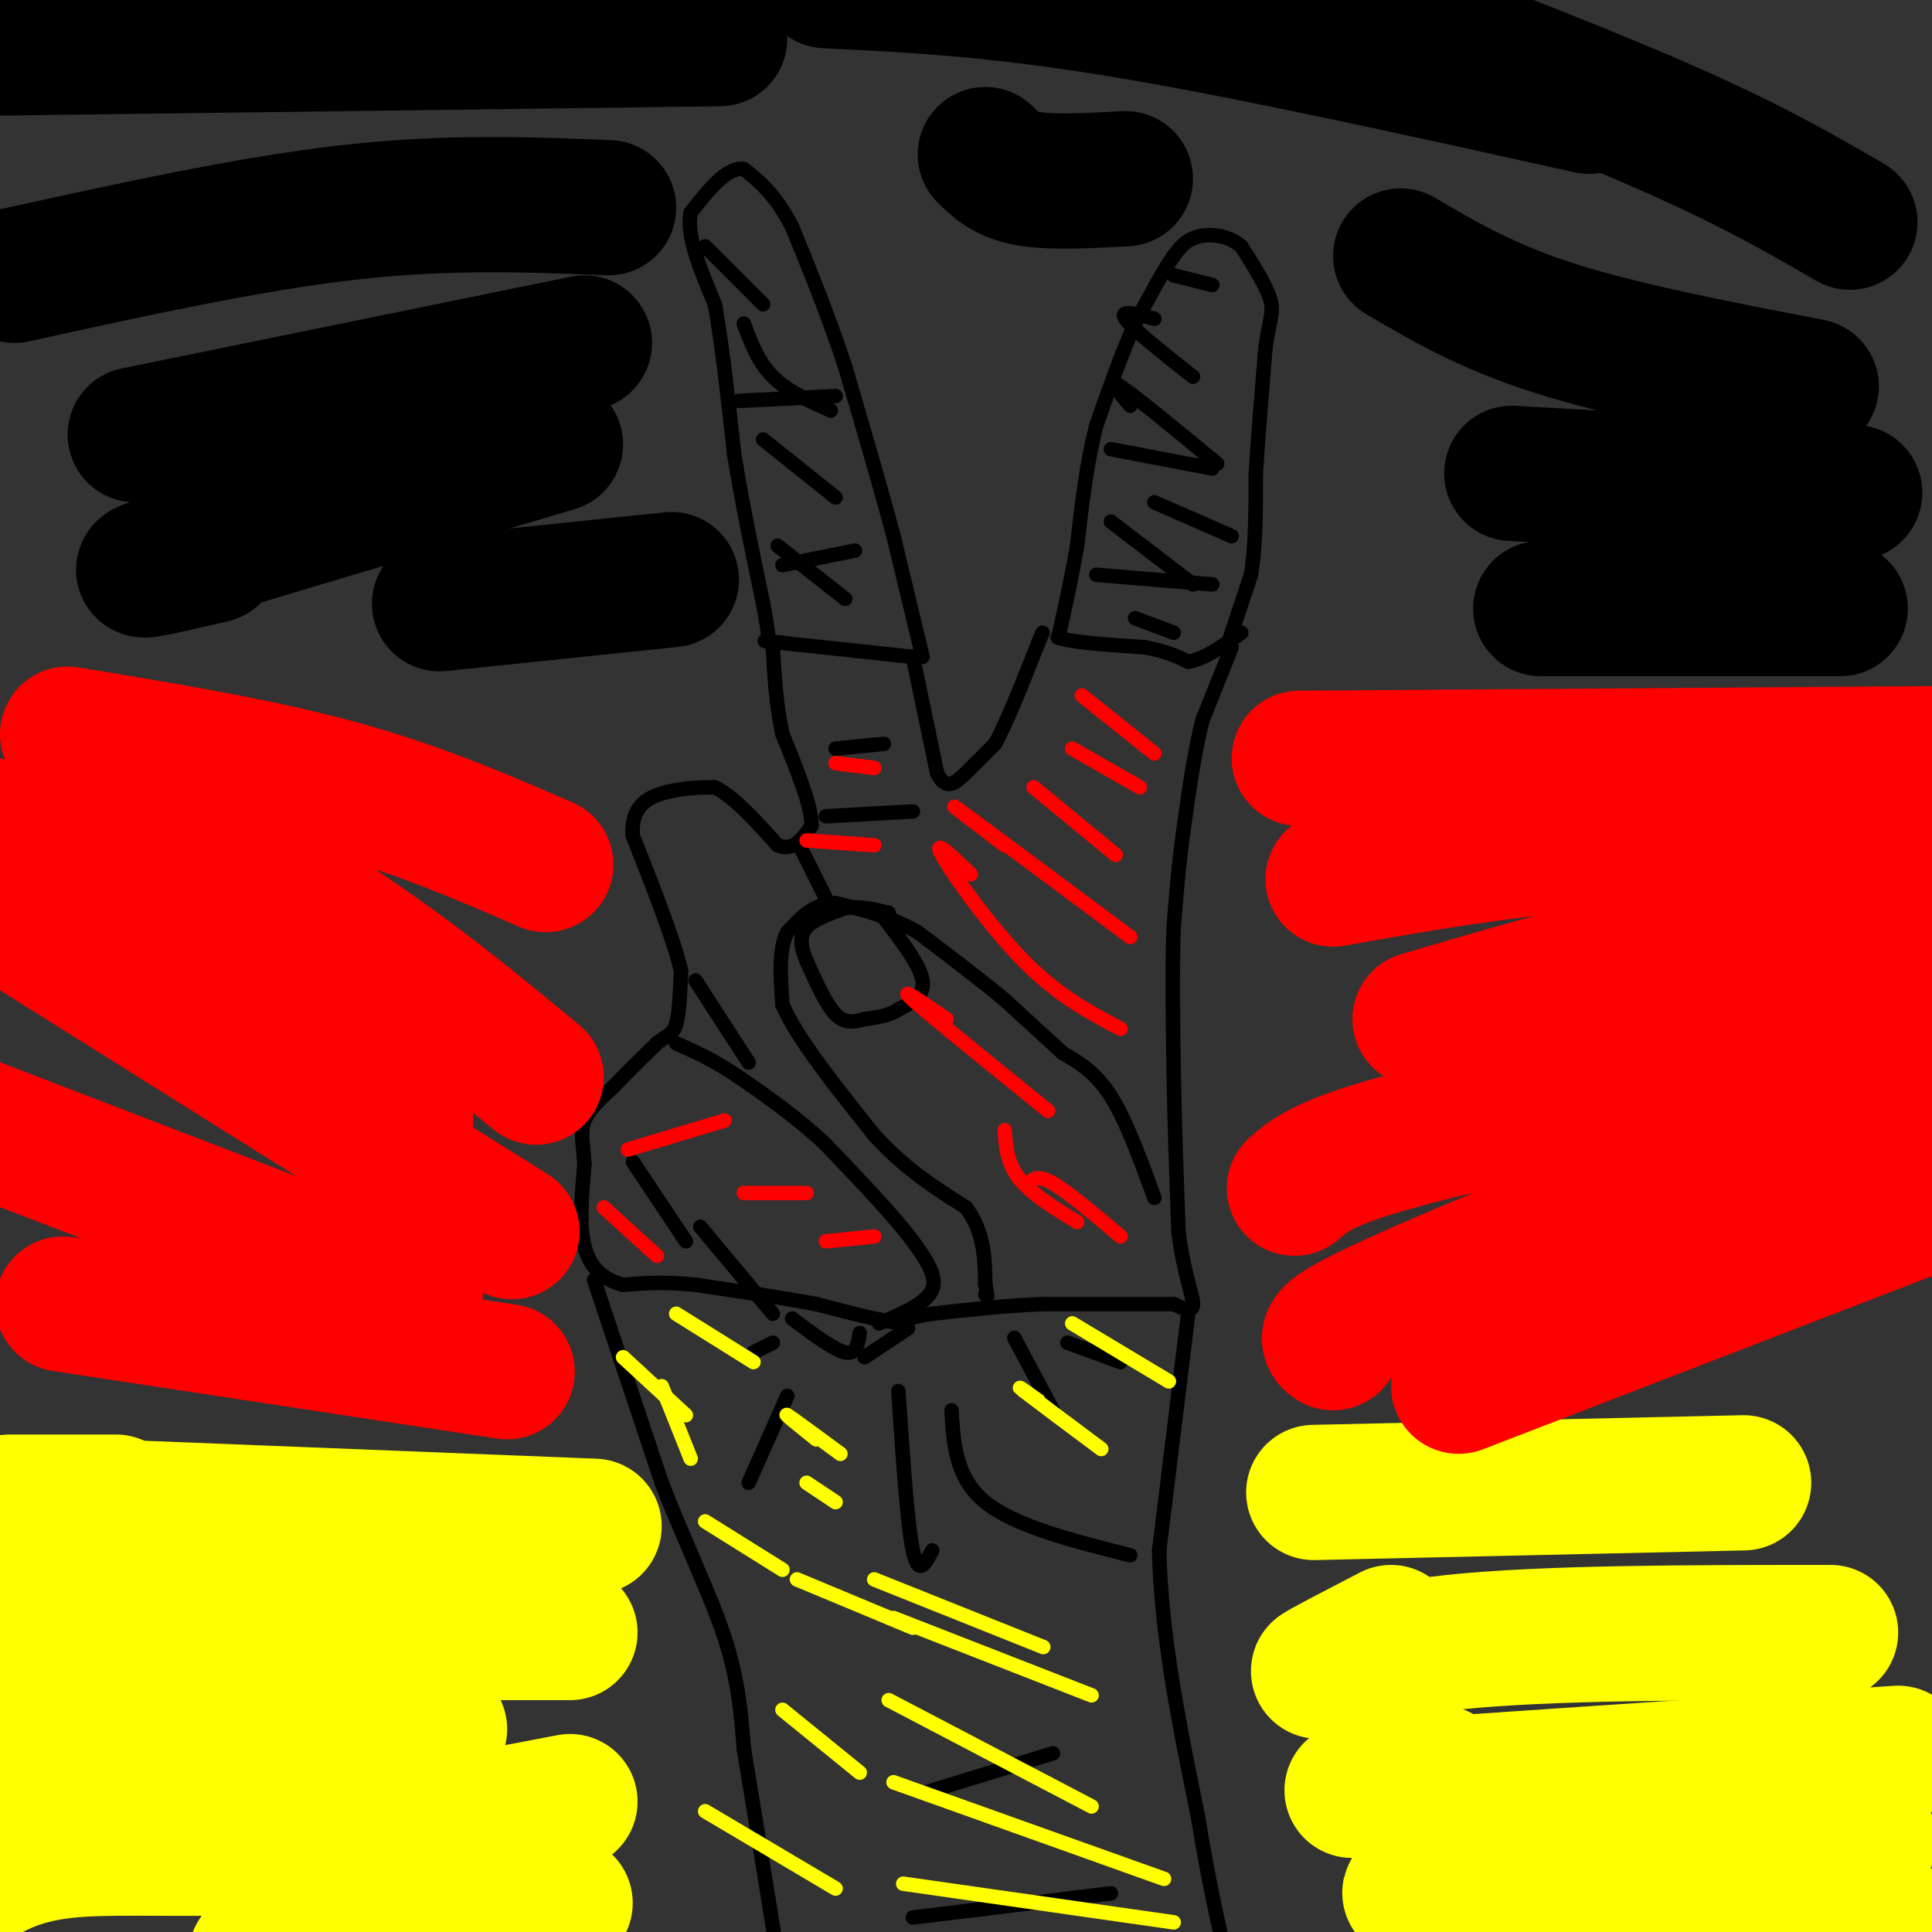 <svg viewBox='0 0 400 400' version='1.1' xmlns='http://www.w3.org/2000/svg' xmlns:xlink='http://www.w3.org/1999/xlink'><rect x="0" y="0" width="400" height="400" fill="#333333" stroke="none"/><g fill='none' stroke='#000000' stroke-width='3' stroke-linecap='round' stroke-linejoin='round'><path d='M254,134c0.000,0.000 5.000,-15.000 5,-15'/><path d='M259,119c1.000,-6.000 1.000,-13.500 1,-21'/><path d='M260,98c0.500,-7.833 1.250,-16.917 2,-26'/><path d='M262,72c0.800,-5.778 1.800,-7.222 1,-10c-0.800,-2.778 -3.400,-6.889 -6,-11'/><path d='M257,51c-2.711,-2.333 -6.489,-2.667 -9,-2c-2.511,0.667 -3.756,2.333 -5,4'/><path d='M243,53c-2.167,3.000 -5.083,8.500 -8,14'/><path d='M235,67c-2.667,5.833 -5.333,13.417 -8,21'/><path d='M227,88c-2.000,7.667 -3.000,16.333 -4,25'/><path d='M223,113c-1.167,6.667 -2.083,10.833 -3,15'/><path d='M220,128c-0.667,3.167 -0.833,3.583 -1,4'/><path d='M219,132c2.833,1.000 10.417,1.500 18,2'/><path d='M237,134c4.500,0.833 6.750,1.917 9,3'/><path d='M246,137c3.333,-0.500 7.167,-3.250 11,-6'/><path d='M191,136c0.000,0.000 -6.000,-25.000 -6,-25'/><path d='M185,111c-2.667,-10.000 -6.333,-22.500 -10,-35'/><path d='M175,76c-3.500,-10.667 -7.250,-19.833 -11,-29'/><path d='M164,47c-3.500,-6.833 -6.750,-9.417 -10,-12'/><path d='M154,35c-3.500,-0.500 -7.250,4.250 -11,9'/><path d='M143,44c-1.000,4.667 2.000,11.833 5,19'/><path d='M148,63c1.500,8.333 2.750,19.667 4,31'/><path d='M152,94c1.667,10.333 3.833,20.667 6,31'/><path d='M158,125c1.167,6.333 1.083,6.667 1,7'/><path d='M159,132c0.333,1.333 0.667,1.167 1,1'/><path d='M173,82c0.000,0.000 -20.000,1.000 -20,1'/><path d='M177,114c0.000,0.000 -15.000,3.000 -15,3'/><path d='M251,121c0.000,0.000 -24.000,-2.000 -24,-2'/><path d='M251,97c0.000,0.000 -21.000,-4.000 -21,-4'/><path d='M255,134c0.000,0.000 -6.000,15.000 -6,15'/><path d='M249,149c-1.667,6.333 -2.833,14.667 -4,23'/><path d='M245,172c-1.000,7.167 -1.500,13.583 -2,20'/><path d='M243,192c-0.333,8.333 -0.167,19.167 0,30'/><path d='M243,222c0.167,10.500 0.583,21.750 1,33'/><path d='M244,255c1.000,8.467 3.000,13.133 3,15c0.000,1.867 -2.000,0.933 -4,0'/><path d='M243,270c-5.167,0.000 -16.083,0.000 -27,0'/><path d='M216,270c-8.333,0.333 -15.667,1.167 -23,2'/><path d='M193,272c-4.833,0.667 -5.417,1.333 -6,2'/><path d='M187,274c-4.000,-0.333 -11.000,-2.167 -18,-4'/><path d='M169,270c-7.167,-1.333 -16.083,-2.667 -25,-4'/><path d='M144,266c-6.667,-0.667 -10.833,-0.333 -15,0'/><path d='M129,266c-4.111,-1.022 -6.889,-3.578 -8,-8c-1.111,-4.422 -0.556,-10.711 0,-17'/><path d='M121,241c-0.267,-4.333 -0.933,-6.667 0,-9c0.933,-2.333 3.467,-4.667 6,-7'/><path d='M127,225c2.500,-2.667 5.750,-5.833 9,-9'/><path d='M136,216c2.244,-1.800 3.356,-1.800 4,-4c0.644,-2.200 0.822,-6.600 1,-11'/><path d='M141,201c-1.500,-6.500 -5.750,-17.250 -10,-28'/><path d='M131,173c-0.444,-6.311 3.444,-8.089 7,-9c3.556,-0.911 6.778,-0.956 10,-1'/><path d='M148,163c3.833,1.833 8.417,6.917 13,12'/><path d='M161,175c3.333,1.333 5.167,-1.333 7,-4'/><path d='M168,171c0.167,-3.833 -2.917,-11.417 -6,-19'/><path d='M162,152c-1.333,-6.167 -1.667,-12.083 -2,-18'/><path d='M189,136c0.000,0.000 -28.000,-3.000 -28,-3'/><path d='M161,133c-4.667,-0.500 -2.333,-0.250 0,0'/><path d='M189,136c0.000,0.000 5.000,24.000 5,24'/><path d='M194,160c1.844,4.000 3.956,2.000 6,0c2.044,-2.000 4.022,-4.000 6,-6'/><path d='M206,154c2.500,-4.500 5.750,-12.750 9,-21'/><path d='M215,133c1.500,-3.500 0.750,-1.750 0,0'/><path d='M183,190c3.750,4.917 7.500,9.833 8,13c0.500,3.167 -2.250,4.583 -5,6'/><path d='M186,209c-2.000,1.333 -4.500,1.667 -7,2'/><path d='M179,211c-2.156,0.578 -4.044,1.022 -6,-1c-1.956,-2.022 -3.978,-6.511 -6,-11'/><path d='M167,199c-1.289,-3.089 -1.511,-5.311 0,-7c1.511,-1.689 4.756,-2.844 8,-4'/><path d='M175,188c2.833,-0.500 5.917,0.250 9,1'/><path d='M239,248c-2.917,-8.000 -5.833,-16.000 -9,-21c-3.167,-5.000 -6.583,-7.000 -10,-9'/><path d='M220,218c-3.667,-3.333 -7.833,-7.167 -12,-11'/><path d='M208,207c-5.000,-4.167 -11.500,-9.083 -18,-14'/><path d='M190,193c-5.833,-3.333 -11.417,-4.667 -17,-6'/><path d='M173,187c-4.500,0.000 -7.250,3.000 -10,6'/><path d='M163,193c-1.833,3.500 -1.417,9.250 -1,15'/><path d='M162,208c3.000,7.000 11.000,17.000 19,27'/><path d='M181,235c6.333,7.000 12.667,11.000 19,15'/><path d='M200,250c3.833,5.167 3.917,10.583 4,16'/><path d='M204,266c0.667,3.000 0.333,2.500 0,2'/><path d='M182,274c4.917,-2.083 9.833,-4.167 11,-7c1.167,-2.833 -1.417,-6.417 -4,-10'/><path d='M189,257c-3.667,-5.000 -10.833,-12.500 -18,-20'/><path d='M171,237c-6.000,-5.667 -12.000,-9.833 -18,-14'/><path d='M153,223c-5.167,-3.500 -9.083,-5.250 -13,-7'/><path d='M145,254c0.000,0.000 15.000,18.000 15,18'/><path d='M142,257c0.000,0.000 -10.000,-15.000 -10,-15'/><path d='M132,242c-1.667,-2.500 -0.833,-1.250 0,0'/><path d='M144,203c0.000,0.000 11.000,17.000 11,17'/><path d='M166,176c0.000,0.000 5.000,10.000 5,10'/><path d='M189,168c0.000,0.000 -18.000,1.000 -18,1'/><path d='M183,154c0.000,0.000 -10.000,1.000 -10,1'/><path d='M246,272c0.000,0.000 -6.000,49.000 -6,49'/><path d='M240,321c0.333,17.333 4.167,36.167 8,55'/><path d='M248,376c2.333,14.167 4.167,22.083 6,30'/><path d='M123,265c0.000,0.000 14.000,42.000 14,42'/><path d='M137,307c4.889,12.622 10.111,23.178 13,32c2.889,8.822 3.444,15.911 4,23'/><path d='M154,362c1.833,11.000 4.417,27.000 7,43'/><path d='M186,288c0.917,13.750 1.833,27.500 3,33c1.167,5.500 2.583,2.750 4,0'/><path d='M197,292c0.417,7.000 0.833,14.000 7,19c6.167,5.000 18.083,8.000 30,11'/><path d='M163,289c0.000,0.000 -8.000,18.000 -8,18'/><path d='M221,278c0.000,0.000 11.000,4.000 11,4'/><path d='M210,277c0.000,0.000 8.000,15.000 8,15'/><path d='M160,278c0.000,0.000 -4.000,2.000 -4,2'/><path d='M178,276c-0.333,2.250 -0.667,4.500 -3,4c-2.333,-0.500 -6.667,-3.750 -11,-7'/><path d='M179,281c0.000,0.000 9.000,-6.000 9,-6'/><path d='M218,363c0.000,0.000 -26.000,8.000 -26,8'/><path d='M230,392c0.000,0.000 -41.000,5.000 -41,5'/></g>
<g fill='none' stroke='#ff0000' stroke-width='3' stroke-linecap='round' stroke-linejoin='round'><path d='M239,156c0.000,0.000 -15.000,-12.000 -15,-12'/><path d='M236,163c0.000,0.000 -14.000,-8.000 -14,-8'/><path d='M231,177c0.000,0.000 -17.000,-14.000 -17,-14'/><path d='M234,194c-15.333,-11.417 -30.667,-22.833 -35,-26c-4.333,-3.167 2.333,1.917 9,7'/><path d='M232,213c-6.422,-3.378 -12.844,-6.756 -20,-14c-7.156,-7.244 -15.044,-18.356 -17,-22c-1.956,-3.644 2.022,0.178 6,4'/><path d='M217,230c-12.250,-9.917 -24.500,-19.833 -28,-23c-3.500,-3.167 1.750,0.417 7,4'/><path d='M223,253c-4.750,-2.917 -9.500,-5.833 -12,-9c-2.500,-3.167 -2.750,-6.583 -3,-10'/><path d='M232,256c-5.417,-4.583 -10.833,-9.167 -14,-11c-3.167,-1.833 -4.083,-0.917 -5,0'/><path d='M181,256c0.000,0.000 -10.000,1.000 -10,1'/><path d='M167,247c0.000,0.000 -13.000,0.000 -13,0'/><path d='M150,232c0.000,0.000 -20.000,6.000 -20,6'/><path d='M136,260c0.000,0.000 -11.000,-10.000 -11,-10'/><path d='M181,175c0.000,0.000 -14.000,-1.000 -14,-1'/><path d='M181,159c0.000,0.000 -8.000,-1.000 -8,-1'/></g>
<g fill='none' stroke='#000000' stroke-width='3' stroke-linecap='round' stroke-linejoin='round'><path d='M243,131c0.000,0.000 -8.000,-3.000 -8,-3'/><path d='M255,111c0.000,0.000 -16.000,-7.000 -16,-7'/><path d='M247,78c-6.333,-5.000 -12.667,-10.000 -14,-12c-1.333,-2.000 2.333,-1.000 6,0'/><path d='M251,59c0.000,0.000 -8.000,-2.000 -8,-2'/><path d='M252,96c-8.500,-7.000 -17.000,-14.000 -20,-16c-3.000,-2.000 -0.500,1.000 2,4'/><path d='M247,121c0.000,0.000 -17.000,-13.000 -17,-13'/><path d='M175,124c0.000,0.000 -14.000,-11.000 -14,-11'/><path d='M173,103c0.000,0.000 -15.000,-12.000 -15,-12'/><path d='M172,85c-4.500,-2.000 -9.000,-4.000 -12,-7c-3.000,-3.000 -4.500,-7.000 -6,-11'/><path d='M158,63c0.000,0.000 -12.000,-12.000 -12,-12'/></g>
<g fill='none' stroke='#ffff00' stroke-width='3' stroke-linecap='round' stroke-linejoin='round'><path d='M243,398c0.000,0.000 -56.000,-8.000 -56,-8'/><path d='M241,389c0.000,0.000 -56.000,-20.000 -56,-20'/><path d='M226,374c0.000,0.000 -42.000,-22.000 -42,-22'/><path d='M226,351c0.000,0.000 -41.000,-16.000 -41,-16'/><path d='M216,341c0.000,0.000 -35.000,-14.000 -35,-14'/><path d='M189,337c0.000,0.000 -24.000,-10.000 -24,-10'/><path d='M162,325c0.000,0.000 -16.000,-10.000 -16,-10'/><path d='M173,311c0.000,0.000 -6.000,-4.000 -6,-4'/><path d='M142,293c0.000,0.000 -13.000,-12.000 -13,-12'/><path d='M228,300c-6.917,-5.167 -13.833,-10.333 -16,-12c-2.167,-1.667 0.417,0.167 3,2'/><path d='M242,286c0.000,0.000 -20.000,-12.000 -20,-12'/><path d='M174,301c-5.083,-3.750 -10.167,-7.500 -11,-8c-0.833,-0.500 2.583,2.250 6,5'/><path d='M143,302c0.000,0.000 -6.000,-15.000 -6,-15'/><path d='M156,282c0.000,0.000 -16.000,-10.000 -16,-10'/><path d='M178,367c0.000,0.000 -16.000,-13.000 -16,-13'/><path d='M173,391c0.000,0.000 -27.000,-16.000 -27,-16'/></g>
<g fill='none' stroke='#ffff00' stroke-width='28' stroke-linecap='round' stroke-linejoin='round'><path d='M395,400c0.000,0.000 -95.000,4.000 -95,4'/><path d='M387,381c-38.667,4.167 -77.333,8.333 -90,10c-12.667,1.667 0.667,0.833 14,0'/><path d='M393,363c-43.583,2.917 -87.167,5.833 -104,7c-16.833,1.167 -6.917,0.583 3,0'/><path d='M292,370c1.500,-0.500 3.750,-1.750 6,-3'/><path d='M379,338c-29.489,0.000 -58.978,0.000 -78,2c-19.022,2.000 -27.578,6.000 -28,6c-0.422,0.000 7.289,-4.000 15,-8'/><path d='M361,307c0.000,0.000 -89.000,2.000 -89,2'/><path d='M123,316c0.000,0.000 -126.000,-5.000 -126,-5'/><path d='M2,311c0.000,0.000 22.000,0.000 22,0'/><path d='M118,338c0.000,0.000 -123.000,0.000 -123,0'/><path d='M118,373c-19.956,3.844 -39.911,7.689 -58,9c-18.089,1.311 -34.311,0.089 -45,1c-10.689,0.911 -15.844,3.956 -21,7'/><path d='M117,394c0.000,0.000 -64.000,11.000 -64,11'/><path d='M91,358c0.000,0.000 -99.000,0.000 -99,0'/></g>
<g fill='none' stroke='#ff0000' stroke-width='28' stroke-linecap='round' stroke-linejoin='round'><path d='M105,284c0.000,0.000 -92.000,-14.000 -92,-14'/><path d='M86,268c0.000,0.000 -91.000,-35.000 -91,-35'/><path d='M106,255c0.000,0.000 -110.000,-69.000 -110,-69'/><path d='M84,232c0.000,0.000 -89.000,-62.000 -89,-62'/><path d='M111,223c-12.422,-10.289 -24.844,-20.578 -42,-32c-17.156,-11.422 -39.044,-23.978 -47,-29c-7.956,-5.022 -1.978,-2.511 4,0'/><path d='M113,179c-13.250,-5.750 -26.500,-11.500 -43,-16c-16.500,-4.500 -36.250,-7.750 -56,-11'/><path d='M269,157c0.000,0.000 139.000,-1.000 139,-1'/><path d='M276,182c19.333,-3.417 38.667,-6.833 60,-8c21.333,-1.167 44.667,-0.083 68,1'/><path d='M402,179c0.000,0.000 -3.000,3.000 -3,3'/><path d='M294,211c20.833,-6.167 41.667,-12.333 60,-15c18.333,-2.667 34.167,-1.833 50,-1'/><path d='M268,246c3.500,-3.083 7.000,-6.167 31,-12c24.000,-5.833 68.500,-14.417 113,-23'/><path d='M276,278c-1.500,-1.000 -3.000,-2.000 20,-12c23.000,-10.000 70.500,-29.000 118,-48'/><path d='M302,287c0.000,0.000 127.000,-49.000 127,-49'/></g>
<g fill='none' stroke='#000000' stroke-width='28' stroke-linecap='round' stroke-linejoin='round'><path d='M381,126c0.000,0.000 -62.000,0.000 -62,0'/><path d='M384,102c0.000,0.000 -71.000,-4.000 -71,-4'/><path d='M375,80c-19.417,-3.750 -38.833,-7.500 -53,-12c-14.167,-4.500 -23.083,-9.750 -32,-15'/><path d='M383,46c-10.167,-5.917 -20.333,-11.833 -39,-20c-18.667,-8.167 -45.833,-18.583 -73,-29'/><path d='M329,22c-35.333,-7.833 -70.667,-15.667 -97,-20c-26.333,-4.333 -43.667,-5.167 -61,-6'/><path d='M10,0c0.000,0.000 -30.000,5.000 -30,5'/><path d='M149,8c0.000,0.000 -154.000,2.000 -154,2'/><path d='M126,43c-16.750,-0.667 -33.500,-1.333 -54,1c-20.500,2.333 -44.750,7.667 -69,13'/><path d='M121,71c0.000,0.000 -93.000,19.000 -93,19'/><path d='M115,92c-34.083,10.083 -68.167,20.167 -80,24c-11.833,3.833 -1.417,1.417 9,-1'/><path d='M139,120c0.000,0.000 -48.000,5.000 -48,5'/><path d='M233,37c-7.583,0.417 -15.167,0.833 -20,0c-4.833,-0.833 -6.917,-2.917 -9,-5'/></g>
</svg>